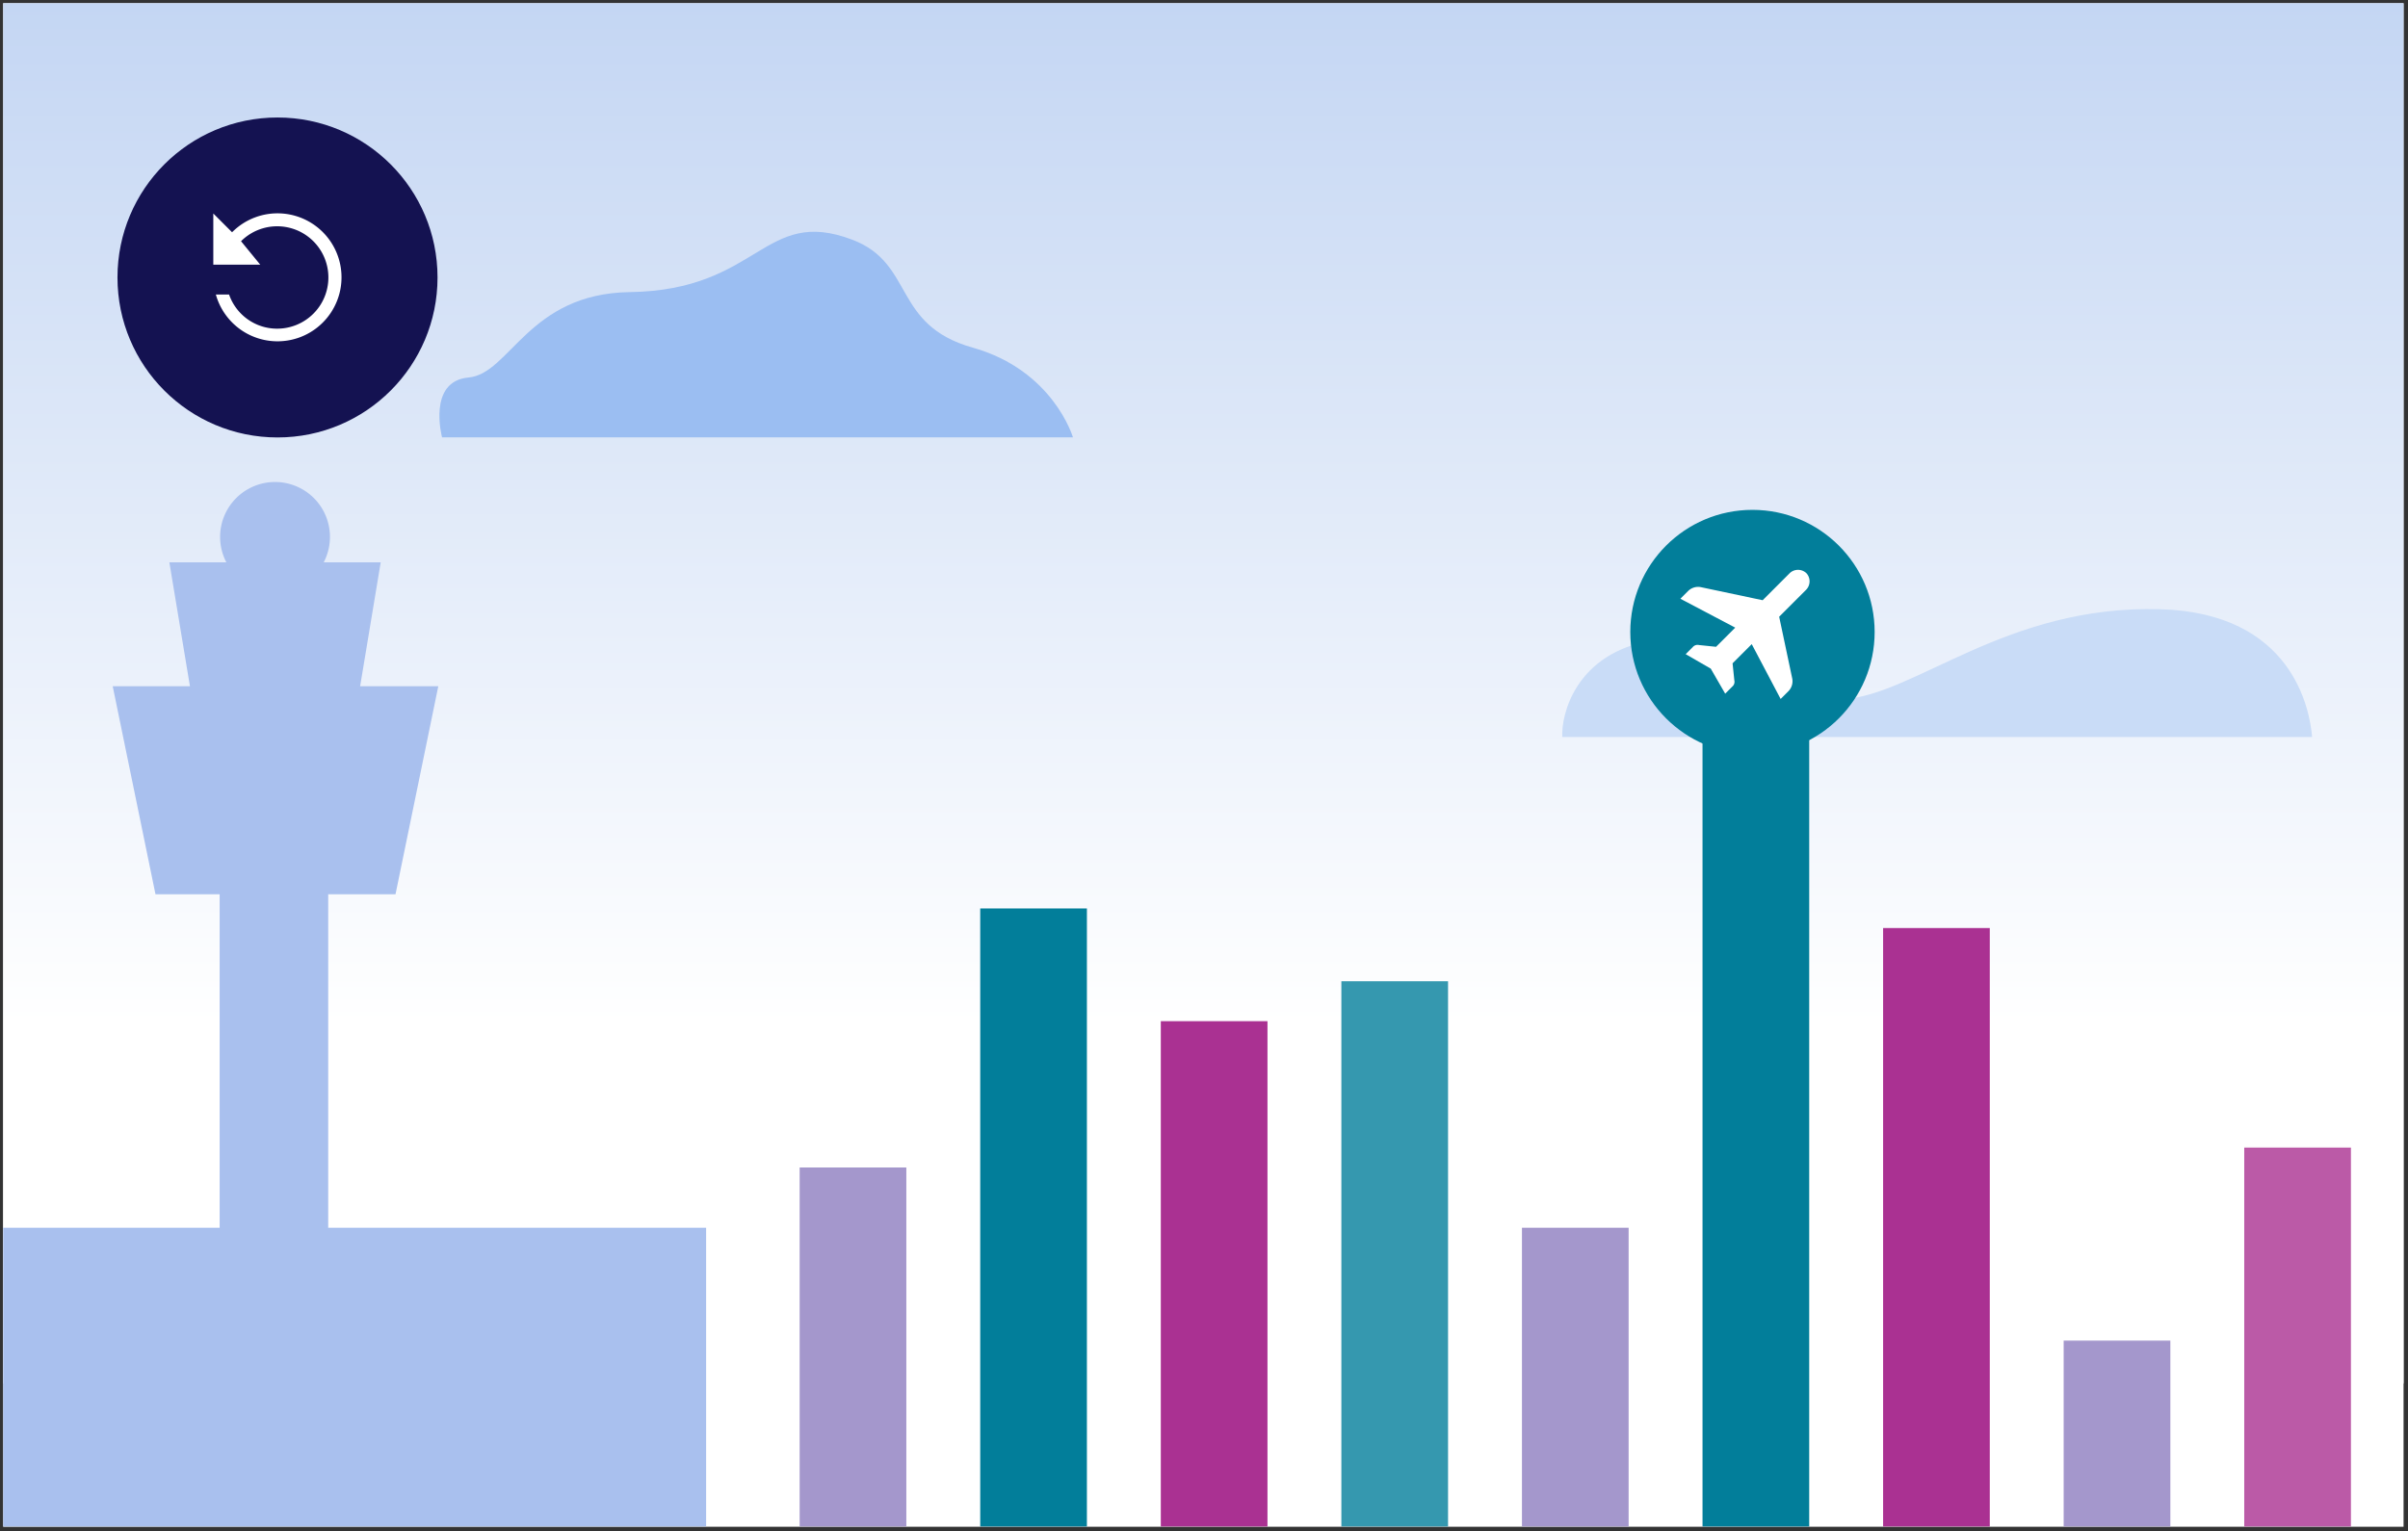 <svg width="316" height="201" fill="none" xmlns="http://www.w3.org/2000/svg"><rect width="100%" height="100%" fill="#333333" stroke="none"/><g clip-path="url(#a)"><path fill="#fff" d="M.417.424h315v200h-315z"/><path fill="url(#b)" d="M.417.424h315v181.18h-315z"/><path d="M205.017 96.75c-.162-2.975 1.797-11.063 11.907-12.698 5.428-.88 15.277 8.312 24.847 7.755 9.571-.557 21.415-12.401 41.697-11.835 17.37.485 19.653 13.156 19.949 16.778h-98.4Z" fill="#C9DCF7"/><path d="M58.01 57.411h82.792s-2.567-8.8-13.159-11.779c-10.593-2.978-7.578-11.064-15.822-14.175-11.634-4.395-12.106 6.645-29.187 6.888-13.317.193-15.701 10.725-21.149 11.21-5.447.484-3.474 7.856-3.474 7.856Z" fill="#9BBEF2"/><path d="M43.071 105.756H28.824v93.735h14.247v-93.735Z" fill="#A9C0EE"/><path d="M-17.503 161.169H92.663v39.216h-123.08v-26.302a12.913 12.913 0 0 1 12.914-12.914Z" fill="#A9C0EE"/><path fill-rule="evenodd" clip-rule="evenodd" d="M20.405 117.393h31.498l5.614-27.31H47.26l2.7-16.265h-7.48a7.205 7.205 0 0 0-6.387-10.544 7.206 7.206 0 0 0-6.388 10.544h-7.48l2.701 16.265H14.791l5.614 27.31Z" fill="#A9C0EE"/><path fill="#A497CC" d="M104.937 153.255h14v47.13h-14z"/><path fill="#027E9A" d="M128.634 119.257h14v81.128h-14z"/><path fill="#AA3192" d="M152.331 134.05h14v66.335h-14z"/><path fill="#3598AF" d="M176.027 128.809h14v71.576h-14z"/><path fill="#A497CC" d="M199.724 161.169h14v39.216h-14z"/><path fill="#027E9A" d="M223.421 96.052h14v104.333h-14z"/><path fill="#AA3192" d="M247.118 121.821h14v78.564h-14z"/><path fill="#A497CC" d="M270.814 175.979h14v24.406h-14z"/><path fill="#BB5AA7" d="M294.511 150.647h14v49.738h-14z"/><circle cx="229.975" cy="82.963" r="16.033" fill="#027E9A"/><g clip-path="url(#c)"><path d="M237.038 75.231a1.585 1.585 0 0 0-2.167 0l-3.56 3.56-8.049-1.702a1.86 1.86 0 0 0-1.741.503l-1.007 1.006 7.198 3.793-2.515 2.515-2.245-.232a.82.82 0 0 0-.812.27l-.929.93 3.289 1.896 1.897 3.289.928-.929a.82.82 0 0 0 .271-.813l-.232-2.244 2.515-2.515 3.793 7.197 1.006-1.006a1.864 1.864 0 0 0 .503-1.741l-1.703-8.05 3.522-3.52a1.587 1.587 0 0 0 .077-2.168l-.039-.039Z" fill="#fff"/></g><circle cx="36.417" cy="36.424" r="21" fill="#141251"/><path d="M30.455 30.488a8.4 8.4 0 1 1-2.128 8.176h1.736a6.664 6.664 0 0 0 6.328 4.48 6.72 6.72 0 1 0-4.76-11.48l2.52 3.08h-6.16v-6.72l2.464 2.464Z" fill="#fff"/></g><defs><clipPath id="a"><path fill="#fff" transform="translate(.417 .424)" d="M0 0h315v200H0z"/></clipPath><clipPath id="c"><path fill="#fff" transform="rotate(-45 204.723 -214.796)" d="M0 0h26.269v26.269H0z"/></clipPath><linearGradient id="b" x1="157.917" y1=".424" x2="157.917" y2="181.604" gradientUnits="userSpaceOnUse"><stop stop-color="#C4D6F3"/><stop offset=".74" stop-color="#fff"/></linearGradient></defs></svg>
